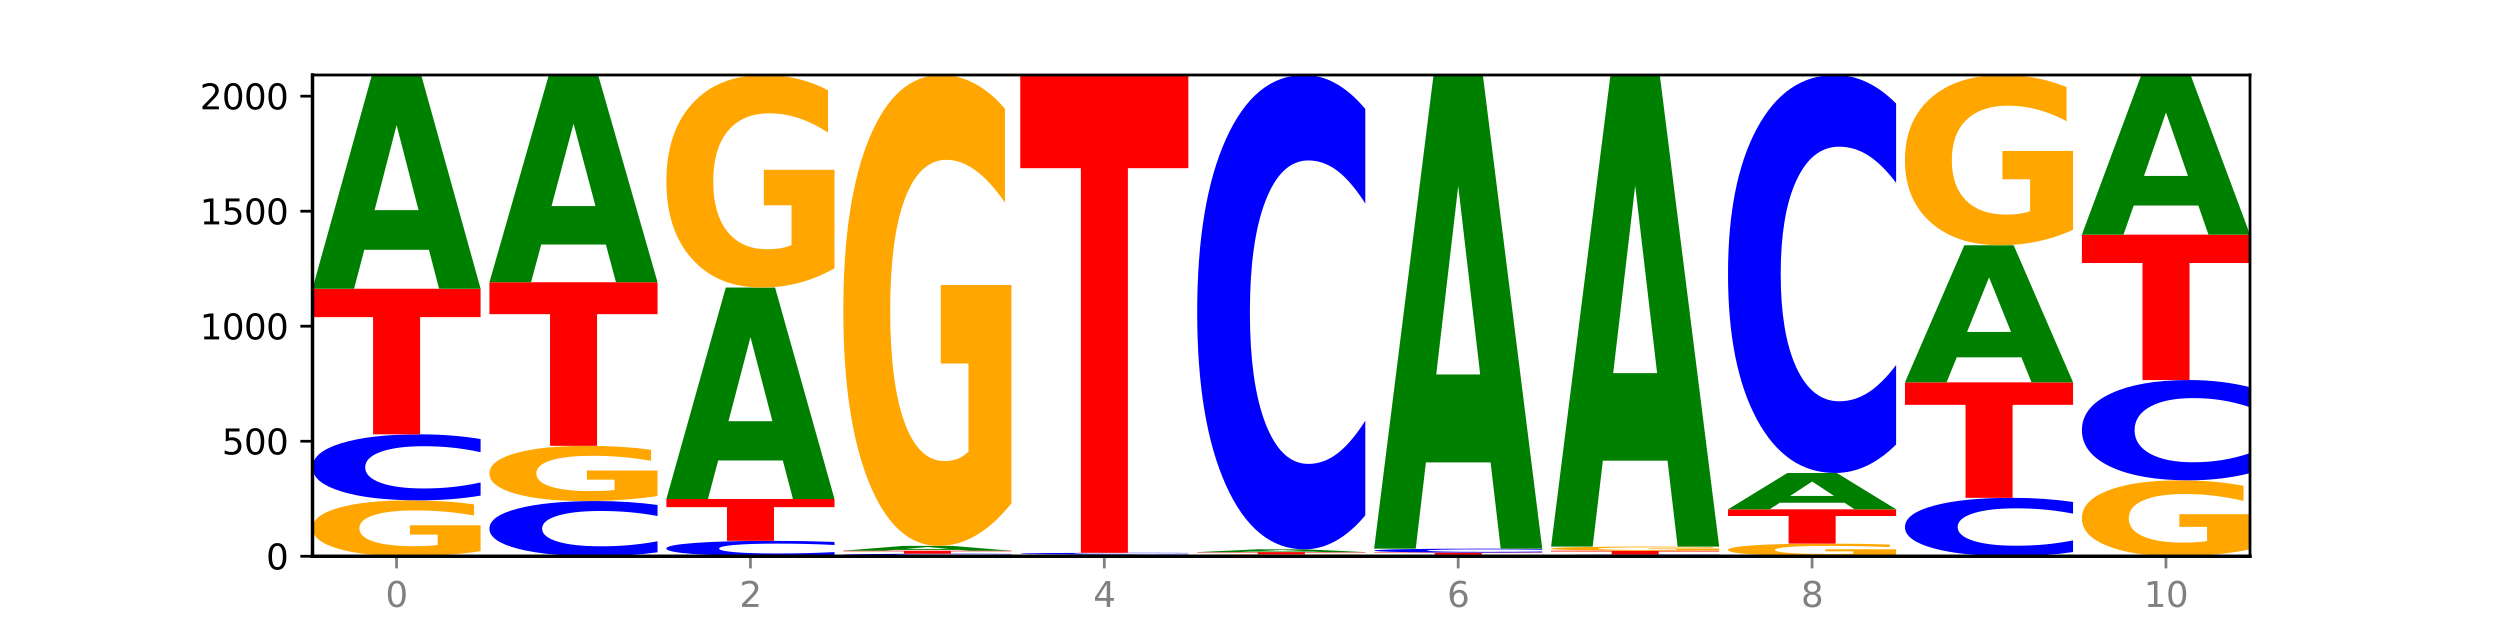 <?xml version="1.0" encoding="utf-8" standalone="no"?>
<!DOCTYPE svg PUBLIC "-//W3C//DTD SVG 1.1//EN"
  "http://www.w3.org/Graphics/SVG/1.1/DTD/svg11.dtd">
<svg xmlns:xlink="http://www.w3.org/1999/xlink" width="720pt" height="180pt" viewBox="0 0 720 180" xmlns="http://www.w3.org/2000/svg" version="1.1">
 <defs>
  <style type="text/css">*{stroke-linejoin: round; stroke-linecap: butt}</style>
 </defs>
 <g id="figure_1">
  <g id="patch_1">
   <path d="M 0 180 
L 720 180 
L 720 0 
L 0 0 
z
" style="fill: #ffffff"/>
  </g>
  <g id="axes_1">
   <g id="patch_2">
    <path d="M 90 160.2 
L 648 160.2 
L 648 21.6 
L 90 21.6 
z
" style="fill: #ffffff"/>
   </g>
   <g id="line2d_1">
    <path d="M 90 160.2 
L 648 160.2 
" clip-path="url(#pd1d148f9d8)" style="fill: none; stroke: #000000; stroke-width: 0.5; stroke-linecap: square"/>
   </g>
   <g id="patch_3">
    <path d="M 138.411 158.743 
Q 133.529 159.472 128.277 159.838 
Q 123.026 160.2 117.428 160.2 
Q 104.777 160.2 97.389 158.032 
Q 90 155.863 90 152.155 
Q 90 148.404 97.519 146.252 
Q 105.048 144.101 118.144 144.101 
Q 123.189 144.101 127.811 144.393 
Q 132.444 144.683 136.545 145.255 
L 136.545 148.464 
Q 132.313 147.729 128.126 147.366 
Q 123.938 147.001 119.728 147.001 
Q 111.938 147.001 107.717 148.338 
Q 103.497 149.671 103.497 152.155 
Q 103.497 154.616 107.566 155.96 
Q 111.634 157.3 119.12 157.3 
Q 121.16 157.3 122.907 157.224 
Q 124.654 157.144 126.042 156.977 
L 126.042 153.964 
L 118.068 153.964 
L 118.068 151.281 
L 138.411 151.281 
L 138.411 158.743 
z
" clip-path="url(#pd1d148f9d8)" style="fill: #ffa600"/>
   </g>
   <g id="patch_4">
    <path d="M 138.411 142.738 
Q 134.361 143.413 129.983 143.755 
Q 125.604 144.101 120.835 144.101 
Q 106.613 144.101 98.306 141.54 
Q 90 138.979 90 134.599 
Q 90 130.204 98.306 127.647 
Q 106.613 125.086 120.835 125.086 
Q 125.604 125.086 129.983 125.432 
Q 134.361 125.774 138.411 126.449 
L 138.411 130.239 
Q 134.325 129.344 130.361 128.928 
Q 126.397 128.511 122.018 128.511 
Q 114.163 128.511 109.662 130.133 
Q 105.173 131.752 105.173 134.599 
Q 105.173 137.435 109.662 139.057 
Q 114.163 140.676 122.018 140.676 
Q 126.397 140.676 130.361 140.259 
Q 134.325 139.839 138.411 138.943 
L 138.411 142.738 
z
" clip-path="url(#pd1d148f9d8)" style="fill: #0000ff"/>
   </g>
   <g id="patch_5">
    <path d="M 90 83.148 
L 138.411 83.148 
L 138.411 91.328 
L 120.994 91.328 
L 120.994 125.086 
L 107.45 125.086 
L 107.45 91.328 
L 90 91.328 
L 90 83.148 
z
" clip-path="url(#pd1d148f9d8)" style="fill: #ff0000"/>
   </g>
   <g id="patch_6">
    <path d="M 123.534 71.936 
L 104.916 71.936 
L 101.977 83.148 
L 90 83.148 
L 107.104 21.6 
L 121.307 21.6 
L 138.411 83.148 
L 126.444 83.148 
L 123.534 71.936 
z
M 107.886 60.513 
L 120.535 60.513 
L 114.22 36.031 
L 107.886 60.513 
z
" clip-path="url(#pd1d148f9d8)" style="fill: #008000"/>
   </g>
   <g id="patch_7">
    <path d="M 189.37 159.06 
Q 185.32 159.625 180.942 159.911 
Q 176.563 160.2 171.794 160.2 
Q 157.572 160.2 149.265 158.058 
Q 140.959 155.917 140.959 152.255 
Q 140.959 148.579 149.265 146.441 
Q 157.572 144.299 171.794 144.299 
Q 176.563 144.299 180.942 144.588 
Q 185.32 144.874 189.37 145.439 
L 189.37 148.609 
Q 185.284 147.86 181.32 147.512 
Q 177.356 147.164 172.977 147.164 
Q 165.122 147.164 160.621 148.52 
Q 156.132 149.873 156.132 152.255 
Q 156.132 154.626 160.621 155.983 
Q 165.122 157.336 172.977 157.336 
Q 177.356 157.336 181.32 156.988 
Q 185.284 156.636 189.37 155.887 
L 189.37 159.06 
z
" clip-path="url(#pd1d148f9d8)" style="fill: #0000ff"/>
   </g>
   <g id="patch_8">
    <path d="M 189.37 142.861 
Q 184.488 143.58 179.236 143.941 
Q 173.985 144.299 168.387 144.299 
Q 155.736 144.299 148.347 142.158 
Q 140.959 140.016 140.959 136.354 
Q 140.959 132.649 148.478 130.524 
Q 156.007 128.399 169.103 128.399 
Q 174.148 128.399 178.77 128.688 
Q 183.403 128.974 187.504 129.539 
L 187.504 132.708 
Q 183.272 131.982 179.084 131.624 
Q 174.896 131.263 170.687 131.263 
Q 162.897 131.263 158.676 132.583 
Q 154.456 133.9 154.456 136.354 
Q 154.456 138.785 158.524 140.112 
Q 162.593 141.435 170.079 141.435 
Q 172.119 141.435 173.866 141.36 
Q 175.613 141.281 177.001 141.117 
L 177.001 138.141 
L 169.027 138.141 
L 169.027 135.49 
L 189.37 135.49 
L 189.37 142.861 
z
" clip-path="url(#pd1d148f9d8)" style="fill: #ffa600"/>
   </g>
   <g id="patch_9">
    <path d="M 140.959 81.293 
L 189.37 81.293 
L 189.37 90.48 
L 171.953 90.48 
L 171.953 128.399 
L 158.409 128.399 
L 158.409 90.48 
L 140.959 90.48 
L 140.959 81.293 
z
" clip-path="url(#pd1d148f9d8)" style="fill: #ff0000"/>
   </g>
   <g id="patch_10">
    <path d="M 174.493 70.419 
L 155.875 70.419 
L 152.935 81.293 
L 140.959 81.293 
L 158.063 21.6 
L 172.266 21.6 
L 189.37 81.293 
L 177.403 81.293 
L 174.493 70.419 
z
M 158.845 59.34 
L 171.494 59.34 
L 165.179 35.596 
L 158.845 59.34 
z
" clip-path="url(#pd1d148f9d8)" style="fill: #008000"/>
   </g>
   <g id="patch_11">
    <path d="M 240.329 159.882 
Q 236.279 160.04 231.9 160.119 
Q 227.522 160.2 222.753 160.2 
Q 208.53 160.2 200.224 159.602 
Q 191.918 159.004 191.918 157.982 
Q 191.918 156.956 200.224 156.359 
Q 208.53 155.761 222.753 155.761 
Q 227.522 155.761 231.9 155.842 
Q 236.279 155.922 240.329 156.079 
L 240.329 156.964 
Q 236.243 156.755 232.279 156.658 
Q 228.314 156.561 223.936 156.561 
Q 216.081 156.561 211.58 156.939 
Q 207.091 157.317 207.091 157.982 
Q 207.091 158.644 211.58 159.023 
Q 216.081 159.4 223.936 159.4 
Q 228.314 159.4 232.279 159.303 
Q 236.243 159.205 240.329 158.996 
L 240.329 159.882 
z
" clip-path="url(#pd1d148f9d8)" style="fill: #0000ff"/>
   </g>
   <g id="patch_12">
    <path d="M 191.918 143.703 
L 240.329 143.703 
L 240.329 146.055 
L 222.912 146.055 
L 222.912 155.761 
L 209.368 155.761 
L 209.368 146.055 
L 191.918 146.055 
L 191.918 143.703 
z
" clip-path="url(#pd1d148f9d8)" style="fill: #ff0000"/>
   </g>
   <g id="patch_13">
    <path d="M 225.452 132.612 
L 206.834 132.612 
L 203.894 143.703 
L 191.918 143.703 
L 209.021 82.817 
L 223.225 82.817 
L 240.329 143.703 
L 228.362 143.703 
L 225.452 132.612 
z
M 209.803 121.311 
L 222.453 121.311 
L 216.138 97.093 
L 209.803 121.311 
z
" clip-path="url(#pd1d148f9d8)" style="fill: #008000"/>
   </g>
   <g id="patch_14">
    <path d="M 240.329 77.278 
Q 235.446 80.048 230.195 81.439 
Q 224.944 82.817 219.346 82.817 
Q 206.695 82.817 199.306 74.572 
Q 191.918 66.327 191.918 52.228 
Q 191.918 37.963 199.437 29.782 
Q 206.966 21.6 220.062 21.6 
Q 225.107 21.6 229.729 22.713 
Q 234.361 23.813 238.463 25.988 
L 238.463 38.191 
Q 234.231 35.396 230.043 34.018 
Q 225.855 32.627 221.646 32.627 
Q 213.856 32.627 209.635 37.71 
Q 205.415 42.781 205.415 52.228 
Q 205.415 61.585 209.483 66.694 
Q 213.552 71.79 221.038 71.79 
Q 223.078 71.79 224.825 71.499 
Q 226.571 71.196 227.96 70.564 
L 227.96 59.107 
L 219.986 59.107 
L 219.986 48.902 
L 240.329 48.902 
L 240.329 77.278 
z
" clip-path="url(#pd1d148f9d8)" style="fill: #ffa600"/>
   </g>
   <g id="patch_15">
    <path d="M 291.288 160.148 
Q 287.238 160.174 282.859 160.187 
Q 278.481 160.2 273.711 160.2 
Q 259.489 160.2 251.183 160.102 
Q 242.877 160.004 242.877 159.836 
Q 242.877 159.667 251.183 159.569 
Q 259.489 159.471 273.711 159.471 
Q 278.481 159.471 282.859 159.484 
Q 287.238 159.498 291.288 159.523 
L 291.288 159.669 
Q 287.202 159.634 283.237 159.618 
Q 279.273 159.602 274.895 159.602 
Q 267.04 159.602 262.539 159.665 
Q 258.05 159.727 258.05 159.836 
Q 258.05 159.945 262.539 160.007 
Q 267.04 160.069 274.895 160.069 
Q 279.273 160.069 283.237 160.053 
Q 287.202 160.037 291.288 160.002 
L 291.288 160.148 
z
" clip-path="url(#pd1d148f9d8)" style="fill: #0000ff"/>
   </g>
   <g id="patch_16">
    <path d="M 242.877 158.61 
L 291.288 158.61 
L 291.288 158.778 
L 273.871 158.778 
L 273.871 159.471 
L 260.327 159.471 
L 260.327 158.778 
L 242.877 158.778 
L 242.877 158.61 
z
" clip-path="url(#pd1d148f9d8)" style="fill: #ff0000"/>
   </g>
   <g id="patch_17">
    <path d="M 276.411 158.356 
L 257.793 158.356 
L 254.853 158.61 
L 242.877 158.61 
L 259.98 157.219 
L 274.184 157.219 
L 291.288 158.61 
L 279.321 158.61 
L 276.411 158.356 
z
M 260.762 158.098 
L 273.412 158.098 
L 267.097 157.545 
L 260.762 158.098 
z
" clip-path="url(#pd1d148f9d8)" style="fill: #008000"/>
   </g>
   <g id="patch_18">
    <path d="M 291.288 144.948 
Q 286.405 151.083 281.154 154.165 
Q 275.903 157.219 270.305 157.219 
Q 257.654 157.219 250.265 138.953 
Q 242.877 120.688 242.877 89.451 
Q 242.877 57.851 250.395 39.725 
Q 257.925 21.6 271.021 21.6 
Q 276.066 21.6 280.688 24.065 
Q 285.32 26.503 289.422 31.321 
L 289.422 58.355 
Q 285.19 52.164 281.002 49.11 
Q 276.814 46.029 272.605 46.029 
Q 264.815 46.029 260.594 57.291 
Q 256.374 68.524 256.374 89.451 
Q 256.374 110.182 260.442 121.5 
Q 264.511 132.79 271.997 132.79 
Q 274.037 132.79 275.784 132.146 
Q 277.53 131.473 278.919 130.073 
L 278.919 104.691 
L 270.945 104.691 
L 270.945 82.084 
L 291.288 82.084 
L 291.288 144.948 
z
" clip-path="url(#pd1d148f9d8)" style="fill: #ffa600"/>
   </g>
   <g id="patch_19">
    <path d="M 342.247 160.194 
Q 337.364 160.197 332.113 160.199 
Q 326.862 160.2 321.263 160.2 
Q 308.613 160.2 301.224 160.191 
Q 293.836 160.182 293.836 160.167 
Q 293.836 160.151 301.354 160.143 
Q 308.884 160.134 321.98 160.134 
Q 327.025 160.134 331.647 160.135 
Q 336.279 160.136 340.38 160.138 
L 340.38 160.152 
Q 336.149 160.149 331.961 160.147 
Q 327.773 160.146 323.564 160.146 
Q 315.774 160.146 311.553 160.151 
Q 307.333 160.157 307.333 160.167 
Q 307.333 160.177 311.401 160.183 
Q 315.47 160.188 322.956 160.188 
Q 324.996 160.188 326.742 160.188 
Q 328.489 160.187 329.878 160.187 
L 329.878 160.174 
L 321.904 160.174 
L 321.904 160.163 
L 342.247 160.163 
L 342.247 160.194 
z
" clip-path="url(#pd1d148f9d8)" style="fill: #ffa600"/>
   </g>
   <g id="patch_20">
    <path d="M 327.37 160.061 
L 308.752 160.061 
L 305.812 160.134 
L 293.836 160.134 
L 310.939 159.736 
L 325.143 159.736 
L 342.247 160.134 
L 330.28 160.134 
L 327.37 160.061 
z
M 311.721 159.988 
L 324.371 159.988 
L 318.056 159.829 
L 311.721 159.988 
z
" clip-path="url(#pd1d148f9d8)" style="fill: #008000"/>
   </g>
   <g id="patch_21">
    <path d="M 342.247 159.698 
Q 338.197 159.717 333.818 159.727 
Q 329.439 159.736 324.67 159.736 
Q 310.448 159.736 302.142 159.665 
Q 293.836 159.593 293.836 159.471 
Q 293.836 159.349 302.142 159.278 
Q 310.448 159.206 324.67 159.206 
Q 329.439 159.206 333.818 159.216 
Q 338.197 159.225 342.247 159.244 
L 342.247 159.35 
Q 338.16 159.325 334.196 159.313 
Q 330.232 159.302 325.853 159.302 
Q 317.998 159.302 313.498 159.347 
Q 309.009 159.392 309.009 159.471 
Q 309.009 159.55 313.498 159.596 
Q 317.998 159.641 325.853 159.641 
Q 330.232 159.641 334.196 159.629 
Q 338.16 159.617 342.247 159.592 
L 342.247 159.698 
z
" clip-path="url(#pd1d148f9d8)" style="fill: #0000ff"/>
   </g>
   <g id="patch_22">
    <path d="M 293.836 21.6 
L 342.247 21.6 
L 342.247 48.437 
L 324.83 48.437 
L 324.83 159.206 
L 311.286 159.206 
L 311.286 48.437 
L 293.836 48.437 
L 293.836 21.6 
z
" clip-path="url(#pd1d148f9d8)" style="fill: #ff0000"/>
   </g>
   <g id="patch_23">
    <path d="M 393.205 160.152 
Q 388.323 160.176 383.072 160.188 
Q 377.821 160.2 372.222 160.2 
Q 359.572 160.2 352.183 160.129 
Q 344.795 160.057 344.795 159.935 
Q 344.795 159.812 352.313 159.741 
Q 359.843 159.67 372.938 159.67 
Q 377.983 159.67 382.605 159.68 
Q 387.238 159.689 391.339 159.708 
L 391.339 159.814 
Q 387.108 159.789 382.92 159.777 
Q 378.732 159.765 374.522 159.765 
Q 366.732 159.765 362.512 159.809 
Q 358.291 159.853 358.291 159.935 
Q 358.291 160.016 362.36 160.06 
Q 366.429 160.105 373.915 160.105 
Q 375.955 160.105 377.701 160.102 
Q 379.448 160.099 380.837 160.094 
L 380.837 159.995 
L 372.862 159.995 
L 372.862 159.906 
L 393.205 159.906 
L 393.205 160.152 
z
" clip-path="url(#pd1d148f9d8)" style="fill: #ffa600"/>
   </g>
   <g id="patch_24">
    <path d="M 344.795 159.007 
L 393.205 159.007 
L 393.205 159.137 
L 375.789 159.137 
L 375.789 159.67 
L 362.245 159.67 
L 362.245 159.137 
L 344.795 159.137 
L 344.795 159.007 
z
" clip-path="url(#pd1d148f9d8)" style="fill: #ff0000"/>
   </g>
   <g id="patch_25">
    <path d="M 378.329 158.863 
L 359.711 158.863 
L 356.771 159.007 
L 344.795 159.007 
L 361.898 158.212 
L 376.102 158.212 
L 393.205 159.007 
L 381.239 159.007 
L 378.329 158.863 
z
M 362.68 158.715 
L 375.33 158.715 
L 369.015 158.399 
L 362.68 158.715 
z
" clip-path="url(#pd1d148f9d8)" style="fill: #008000"/>
   </g>
   <g id="patch_26">
    <path d="M 393.205 148.42 
Q 389.156 153.274 384.777 155.729 
Q 380.398 158.212 375.629 158.212 
Q 361.407 158.212 353.101 139.813 
Q 344.795 121.414 344.795 89.949 
Q 344.795 58.371 353.101 39.999 
Q 361.407 21.6 375.629 21.6 
Q 380.398 21.6 384.777 24.083 
Q 389.156 26.538 393.205 31.392 
L 393.205 58.624 
Q 389.119 52.19 385.155 49.199 
Q 381.191 46.208 376.812 46.208 
Q 368.957 46.208 364.457 57.863 
Q 359.968 69.489 359.968 89.949 
Q 359.968 110.323 364.457 121.978 
Q 368.957 133.605 376.812 133.605 
Q 381.191 133.605 385.155 130.613 
Q 389.119 127.594 393.205 121.16 
L 393.205 148.42 
z
" clip-path="url(#pd1d148f9d8)" style="fill: #0000ff"/>
   </g>
   <g id="patch_27">
    <path d="M 444.164 160.164 
Q 439.282 160.182 434.031 160.191 
Q 428.78 160.2 423.181 160.2 
Q 410.531 160.2 403.142 160.146 
Q 395.753 160.093 395.753 160.001 
Q 395.753 159.909 403.272 159.856 
Q 410.802 159.802 423.897 159.802 
Q 428.942 159.802 433.564 159.81 
Q 438.197 159.817 442.298 159.831 
L 442.298 159.91 
Q 438.067 159.892 433.879 159.883 
Q 429.691 159.874 425.481 159.874 
Q 417.691 159.874 413.471 159.907 
Q 409.25 159.94 409.25 160.001 
Q 409.25 160.062 413.319 160.095 
Q 417.388 160.128 424.874 160.128 
Q 426.914 160.128 428.66 160.127 
Q 430.407 160.125 431.796 160.12 
L 431.796 160.046 
L 423.821 160.046 
L 423.821 159.98 
L 444.164 159.98 
L 444.164 160.164 
z
" clip-path="url(#pd1d148f9d8)" style="fill: #ffa600"/>
   </g>
   <g id="patch_28">
    <path d="M 395.753 159.14 
L 444.164 159.14 
L 444.164 159.269 
L 426.748 159.269 
L 426.748 159.802 
L 413.204 159.802 
L 413.204 159.269 
L 395.753 159.269 
L 395.753 159.14 
z
" clip-path="url(#pd1d148f9d8)" style="fill: #ff0000"/>
   </g>
   <g id="patch_29">
    <path d="M 444.164 159.059 
Q 440.115 159.099 435.736 159.119 
Q 431.357 159.14 426.588 159.14 
Q 412.366 159.14 404.06 158.988 
Q 395.753 158.837 395.753 158.577 
Q 395.753 158.317 404.06 158.165 
Q 412.366 158.014 426.588 158.014 
Q 431.357 158.014 435.736 158.034 
Q 440.115 158.054 444.164 158.094 
L 444.164 158.319 
Q 440.078 158.266 436.114 158.241 
Q 432.15 158.217 427.771 158.217 
Q 419.916 158.217 415.415 158.313 
Q 410.927 158.408 410.927 158.577 
Q 410.927 158.745 415.415 158.841 
Q 419.916 158.937 427.771 158.937 
Q 432.15 158.937 436.114 158.912 
Q 440.078 158.888 444.164 158.834 
L 444.164 159.059 
z
" clip-path="url(#pd1d148f9d8)" style="fill: #0000ff"/>
   </g>
   <g id="patch_30">
    <path d="M 429.288 133.163 
L 410.67 133.163 
L 407.73 158.014 
L 395.753 158.014 
L 412.857 21.6 
L 427.061 21.6 
L 444.164 158.014 
L 432.198 158.014 
L 429.288 133.163 
z
M 413.639 107.845 
L 426.289 107.845 
L 419.974 53.584 
L 413.639 107.845 
z
" clip-path="url(#pd1d148f9d8)" style="fill: #008000"/>
   </g>
   <g id="patch_31">
    <path d="M 495.123 160.167 
Q 491.074 160.183 486.695 160.192 
Q 482.316 160.2 477.547 160.2 
Q 463.325 160.2 455.019 160.138 
Q 446.712 160.075 446.712 159.968 
Q 446.712 159.861 455.019 159.799 
Q 463.325 159.736 477.547 159.736 
Q 482.316 159.736 486.695 159.745 
Q 491.074 159.753 495.123 159.769 
L 495.123 159.862 
Q 491.037 159.84 487.073 159.83 
Q 483.109 159.82 478.73 159.82 
Q 470.875 159.82 466.374 159.859 
Q 461.886 159.899 461.886 159.968 
Q 461.886 160.037 466.374 160.077 
Q 470.875 160.116 478.73 160.116 
Q 483.109 160.116 487.073 160.106 
Q 491.037 160.096 495.123 160.074 
L 495.123 160.167 
z
" clip-path="url(#pd1d148f9d8)" style="fill: #0000ff"/>
   </g>
   <g id="patch_32">
    <path d="M 446.712 158.61 
L 495.123 158.61 
L 495.123 158.83 
L 477.707 158.83 
L 477.707 159.736 
L 464.163 159.736 
L 464.163 158.83 
L 446.712 158.83 
L 446.712 158.61 
z
" clip-path="url(#pd1d148f9d8)" style="fill: #ff0000"/>
   </g>
   <g id="patch_33">
    <path d="M 495.123 158.502 
Q 490.241 158.556 484.99 158.583 
Q 479.739 158.61 474.14 158.61 
Q 461.489 158.61 454.101 158.449 
Q 446.712 158.289 446.712 158.014 
Q 446.712 157.736 454.231 157.577 
Q 461.761 157.417 474.856 157.417 
Q 479.901 157.417 484.523 157.439 
Q 489.156 157.461 493.257 157.503 
L 493.257 157.741 
Q 489.026 157.686 484.838 157.659 
Q 480.65 157.632 476.44 157.632 
Q 468.65 157.632 464.43 157.731 
Q 460.209 157.83 460.209 158.014 
Q 460.209 158.196 464.278 158.296 
Q 468.346 158.395 475.833 158.395 
Q 477.872 158.395 479.619 158.389 
Q 481.366 158.384 482.755 158.371 
L 482.755 158.148 
L 474.78 158.148 
L 474.78 157.949 
L 495.123 157.949 
L 495.123 158.502 
z
" clip-path="url(#pd1d148f9d8)" style="fill: #ffa600"/>
   </g>
   <g id="patch_34">
    <path d="M 480.247 132.676 
L 461.629 132.676 
L 458.689 157.417 
L 446.712 157.417 
L 463.816 21.6 
L 478.02 21.6 
L 495.123 157.417 
L 483.157 157.417 
L 480.247 132.676 
z
M 464.598 107.468 
L 477.248 107.468 
L 470.933 53.444 
L 464.598 107.468 
z
" clip-path="url(#pd1d148f9d8)" style="fill: #008000"/>
   </g>
   <g id="patch_35">
    <path d="M 546.082 159.87 
Q 541.2 160.035 535.949 160.118 
Q 530.697 160.2 525.099 160.2 
Q 512.448 160.2 505.06 159.709 
Q 497.671 159.218 497.671 158.379 
Q 497.671 157.53 505.19 157.043 
Q 512.72 156.556 525.815 156.556 
Q 530.86 156.556 535.482 156.622 
Q 540.115 156.688 544.216 156.817 
L 544.216 157.544 
Q 539.985 157.377 535.797 157.295 
Q 531.609 157.212 527.399 157.212 
Q 519.609 157.212 515.389 157.515 
Q 511.168 157.817 511.168 158.379 
Q 511.168 158.936 515.237 159.24 
Q 519.305 159.544 526.792 159.544 
Q 528.831 159.544 530.578 159.526 
Q 532.325 159.508 533.714 159.471 
L 533.714 158.789 
L 525.739 158.789 
L 525.739 158.181 
L 546.082 158.181 
L 546.082 159.87 
z
" clip-path="url(#pd1d148f9d8)" style="fill: #ffa600"/>
   </g>
   <g id="patch_36">
    <path d="M 497.671 146.685 
L 546.082 146.685 
L 546.082 148.61 
L 528.666 148.61 
L 528.666 156.556 
L 515.122 156.556 
L 515.122 148.61 
L 497.671 148.61 
L 497.671 146.685 
z
" clip-path="url(#pd1d148f9d8)" style="fill: #ff0000"/>
   </g>
   <g id="patch_37">
    <path d="M 531.206 144.778 
L 512.587 144.778 
L 509.648 146.685 
L 497.671 146.685 
L 514.775 136.217 
L 528.979 136.217 
L 546.082 146.685 
L 534.116 146.685 
L 531.206 144.778 
z
M 515.557 142.835 
L 528.206 142.835 
L 521.892 138.671 
L 515.557 142.835 
z
" clip-path="url(#pd1d148f9d8)" style="fill: #008000"/>
   </g>
   <g id="patch_38">
    <path d="M 546.082 128.001 
Q 542.033 132.073 537.654 134.133 
Q 533.275 136.217 528.506 136.217 
Q 514.284 136.217 505.978 120.78 
Q 497.671 105.343 497.671 78.944 
Q 497.671 52.45 505.978 37.037 
Q 514.284 21.6 528.506 21.6 
Q 533.275 21.6 537.654 23.684 
Q 542.033 25.743 546.082 29.816 
L 546.082 52.663 
Q 541.996 47.265 538.032 44.755 
Q 534.068 42.246 529.689 42.246 
Q 521.834 42.246 517.333 52.024 
Q 512.845 61.779 512.845 78.944 
Q 512.845 96.038 517.333 105.816 
Q 521.834 115.571 529.689 115.571 
Q 534.068 115.571 538.032 113.061 
Q 541.996 110.528 546.082 105.13 
L 546.082 128.001 
z
" clip-path="url(#pd1d148f9d8)" style="fill: #0000ff"/>
   </g>
   <g id="patch_39">
    <path d="M 597.041 158.994 
Q 592.992 159.592 588.613 159.894 
Q 584.234 160.2 579.465 160.2 
Q 565.243 160.2 556.936 157.934 
Q 548.63 155.667 548.63 151.791 
Q 548.63 147.901 556.936 145.638 
Q 565.243 143.372 579.465 143.372 
Q 584.234 143.372 588.613 143.678 
Q 592.992 143.98 597.041 144.578 
L 597.041 147.933 
Q 592.955 147.14 588.991 146.772 
Q 585.027 146.403 580.648 146.403 
Q 572.793 146.403 568.292 147.839 
Q 563.804 149.271 563.804 151.791 
Q 563.804 154.301 568.292 155.737 
Q 572.793 157.169 580.648 157.169 
Q 585.027 157.169 588.991 156.8 
Q 592.955 156.428 597.041 155.636 
L 597.041 158.994 
z
" clip-path="url(#pd1d148f9d8)" style="fill: #0000ff"/>
   </g>
   <g id="patch_40">
    <path d="M 548.63 110.113 
L 597.041 110.113 
L 597.041 116.6 
L 579.624 116.6 
L 579.624 143.372 
L 566.081 143.372 
L 566.081 116.6 
L 548.63 116.6 
L 548.63 110.113 
z
" clip-path="url(#pd1d148f9d8)" style="fill: #ff0000"/>
   </g>
   <g id="patch_41">
    <path d="M 582.164 102.92 
L 563.546 102.92 
L 560.607 110.113 
L 548.63 110.113 
L 565.734 70.627 
L 579.937 70.627 
L 597.041 110.113 
L 585.074 110.113 
L 582.164 102.92 
z
M 566.516 95.591 
L 579.165 95.591 
L 572.85 79.885 
L 566.516 95.591 
z
" clip-path="url(#pd1d148f9d8)" style="fill: #008000"/>
   </g>
   <g id="patch_42">
    <path d="M 597.041 66.191 
Q 592.159 68.409 586.908 69.523 
Q 581.656 70.627 576.058 70.627 
Q 563.407 70.627 556.019 64.024 
Q 548.63 57.421 548.63 46.129 
Q 548.63 34.705 556.149 28.152 
Q 563.679 21.6 576.774 21.6 
Q 581.819 21.6 586.441 22.491 
Q 591.074 23.372 595.175 25.114 
L 595.175 34.887 
Q 590.944 32.649 586.756 31.545 
Q 582.568 30.431 578.358 30.431 
Q 570.568 30.431 566.348 34.502 
Q 562.127 38.563 562.127 46.129 
Q 562.127 53.623 566.196 57.714 
Q 570.264 61.796 577.75 61.796 
Q 579.79 61.796 581.537 61.563 
Q 583.284 61.32 584.673 60.813 
L 584.673 51.638 
L 576.698 51.638 
L 576.698 43.465 
L 597.041 43.465 
L 597.041 66.191 
z
" clip-path="url(#pd1d148f9d8)" style="fill: #ffa600"/>
   </g>
   <g id="patch_43">
    <path d="M 648 158.222 
Q 643.118 159.211 637.866 159.708 
Q 632.615 160.2 627.017 160.2 
Q 614.366 160.2 606.978 157.255 
Q 599.589 154.311 599.589 149.275 
Q 599.589 144.181 607.108 141.259 
Q 614.637 138.337 627.733 138.337 
Q 632.778 138.337 637.4 138.734 
Q 642.033 139.127 646.134 139.904 
L 646.134 144.262 
Q 641.903 143.264 637.715 142.772 
Q 633.527 142.275 629.317 142.275 
Q 621.527 142.275 617.306 144.09 
Q 613.086 145.901 613.086 149.275 
Q 613.086 152.617 617.155 154.442 
Q 621.223 156.262 628.709 156.262 
Q 630.749 156.262 632.496 156.158 
Q 634.243 156.05 635.631 155.824 
L 635.631 151.732 
L 627.657 151.732 
L 627.657 148.087 
L 648 148.087 
L 648 158.222 
z
" clip-path="url(#pd1d148f9d8)" style="fill: #ffa600"/>
   </g>
   <g id="patch_44">
    <path d="M 648 136.266 
Q 643.951 137.292 639.572 137.812 
Q 635.193 138.337 630.424 138.337 
Q 616.202 138.337 607.895 134.446 
Q 599.589 130.556 599.589 123.903 
Q 599.589 117.226 607.895 113.341 
Q 616.202 109.451 630.424 109.451 
Q 635.193 109.451 639.572 109.976 
Q 643.951 110.495 648 111.521 
L 648 117.279 
Q 643.914 115.919 639.95 115.286 
Q 635.986 114.654 631.607 114.654 
Q 623.752 114.654 619.251 117.118 
Q 614.762 119.577 614.762 123.903 
Q 614.762 128.211 619.251 130.675 
Q 623.752 133.134 631.607 133.134 
Q 635.986 133.134 639.95 132.501 
Q 643.914 131.863 648 130.502 
L 648 136.266 
z
" clip-path="url(#pd1d148f9d8)" style="fill: #0000ff"/>
   </g>
   <g id="patch_45">
    <path d="M 599.589 67.579 
L 648 67.579 
L 648 75.745 
L 630.583 75.745 
L 630.583 109.451 
L 617.04 109.451 
L 617.04 75.745 
L 599.589 75.745 
L 599.589 67.579 
z
" clip-path="url(#pd1d148f9d8)" style="fill: #ff0000"/>
   </g>
   <g id="patch_46">
    <path d="M 633.123 59.203 
L 614.505 59.203 
L 611.566 67.579 
L 599.589 67.579 
L 616.693 21.6 
L 630.896 21.6 
L 648 67.579 
L 636.033 67.579 
L 633.123 59.203 
z
M 617.475 50.67 
L 630.124 50.67 
L 623.809 32.38 
L 617.475 50.67 
z
" clip-path="url(#pd1d148f9d8)" style="fill: #008000"/>
   </g>
   <g id="matplotlib.axis_1">
    <g id="xtick_1">
     <g id="line2d_2">
      <defs>
       <path id="m03ef987bc2" d="M 0 0 
L 0 3.5 
" style="stroke: #808080; stroke-width: 0.8"/>
      </defs>
      <g>
       <use xlink:href="#m03ef987bc2" x="114.205" y="160.2" style="fill: #808080; stroke: #808080; stroke-width: 0.8"/>
      </g>
     </g>
     <g id="text_1">
      <!-- 0 -->
      <g style="fill: #808080" transform="translate(111.024 174.798) scale(0.1 -0.1)">
       <defs>
        <path id="DejaVuSans-30" d="M 2034 4250 
Q 1547 4250 1301 3770 
Q 1056 3291 1056 2328 
Q 1056 1369 1301 889 
Q 1547 409 2034 409 
Q 2525 409 2770 889 
Q 3016 1369 3016 2328 
Q 3016 3291 2770 3770 
Q 2525 4250 2034 4250 
z
M 2034 4750 
Q 2819 4750 3233 4129 
Q 3647 3509 3647 2328 
Q 3647 1150 3233 529 
Q 2819 -91 2034 -91 
Q 1250 -91 836 529 
Q 422 1150 422 2328 
Q 422 3509 836 4129 
Q 1250 4750 2034 4750 
z
" transform="scale(0.016)"/>
       </defs>
       <use xlink:href="#DejaVuSans-30"/>
      </g>
     </g>
    </g>
    <g id="xtick_2">
     <g id="line2d_3">
      <g>
       <use xlink:href="#m03ef987bc2" x="216.123" y="160.2" style="fill: #808080; stroke: #808080; stroke-width: 0.8"/>
      </g>
     </g>
     <g id="text_2">
      <!-- 2 -->
      <g style="fill: #808080" transform="translate(212.942 174.798) scale(0.1 -0.1)">
       <defs>
        <path id="DejaVuSans-32" d="M 1228 531 
L 3431 531 
L 3431 0 
L 469 0 
L 469 531 
Q 828 903 1448 1529 
Q 2069 2156 2228 2338 
Q 2531 2678 2651 2914 
Q 2772 3150 2772 3378 
Q 2772 3750 2511 3984 
Q 2250 4219 1831 4219 
Q 1534 4219 1204 4116 
Q 875 4013 500 3803 
L 500 4441 
Q 881 4594 1212 4672 
Q 1544 4750 1819 4750 
Q 2544 4750 2975 4387 
Q 3406 4025 3406 3419 
Q 3406 3131 3298 2873 
Q 3191 2616 2906 2266 
Q 2828 2175 2409 1742 
Q 1991 1309 1228 531 
z
" transform="scale(0.016)"/>
       </defs>
       <use xlink:href="#DejaVuSans-32"/>
      </g>
     </g>
    </g>
    <g id="xtick_3">
     <g id="line2d_4">
      <g>
       <use xlink:href="#m03ef987bc2" x="318.041" y="160.2" style="fill: #808080; stroke: #808080; stroke-width: 0.8"/>
      </g>
     </g>
     <g id="text_3">
      <!-- 4 -->
      <g style="fill: #808080" transform="translate(314.86 174.798) scale(0.1 -0.1)">
       <defs>
        <path id="DejaVuSans-34" d="M 2419 4116 
L 825 1625 
L 2419 1625 
L 2419 4116 
z
M 2253 4666 
L 3047 4666 
L 3047 1625 
L 3713 1625 
L 3713 1100 
L 3047 1100 
L 3047 0 
L 2419 0 
L 2419 1100 
L 313 1100 
L 313 1709 
L 2253 4666 
z
" transform="scale(0.016)"/>
       </defs>
       <use xlink:href="#DejaVuSans-34"/>
      </g>
     </g>
    </g>
    <g id="xtick_4">
     <g id="line2d_5">
      <g>
       <use xlink:href="#m03ef987bc2" x="419.959" y="160.2" style="fill: #808080; stroke: #808080; stroke-width: 0.8"/>
      </g>
     </g>
     <g id="text_4">
      <!-- 6 -->
      <g style="fill: #808080" transform="translate(416.778 174.798) scale(0.1 -0.1)">
       <defs>
        <path id="DejaVuSans-36" d="M 2113 2584 
Q 1688 2584 1439 2293 
Q 1191 2003 1191 1497 
Q 1191 994 1439 701 
Q 1688 409 2113 409 
Q 2538 409 2786 701 
Q 3034 994 3034 1497 
Q 3034 2003 2786 2293 
Q 2538 2584 2113 2584 
z
M 3366 4563 
L 3366 3988 
Q 3128 4100 2886 4159 
Q 2644 4219 2406 4219 
Q 1781 4219 1451 3797 
Q 1122 3375 1075 2522 
Q 1259 2794 1537 2939 
Q 1816 3084 2150 3084 
Q 2853 3084 3261 2657 
Q 3669 2231 3669 1497 
Q 3669 778 3244 343 
Q 2819 -91 2113 -91 
Q 1303 -91 875 529 
Q 447 1150 447 2328 
Q 447 3434 972 4092 
Q 1497 4750 2381 4750 
Q 2619 4750 2861 4703 
Q 3103 4656 3366 4563 
z
" transform="scale(0.016)"/>
       </defs>
       <use xlink:href="#DejaVuSans-36"/>
      </g>
     </g>
    </g>
    <g id="xtick_5">
     <g id="line2d_6">
      <g>
       <use xlink:href="#m03ef987bc2" x="521.877" y="160.2" style="fill: #808080; stroke: #808080; stroke-width: 0.8"/>
      </g>
     </g>
     <g id="text_5">
      <!-- 8 -->
      <g style="fill: #808080" transform="translate(518.695 174.798) scale(0.1 -0.1)">
       <defs>
        <path id="DejaVuSans-38" d="M 2034 2216 
Q 1584 2216 1326 1975 
Q 1069 1734 1069 1313 
Q 1069 891 1326 650 
Q 1584 409 2034 409 
Q 2484 409 2743 651 
Q 3003 894 3003 1313 
Q 3003 1734 2745 1975 
Q 2488 2216 2034 2216 
z
M 1403 2484 
Q 997 2584 770 2862 
Q 544 3141 544 3541 
Q 544 4100 942 4425 
Q 1341 4750 2034 4750 
Q 2731 4750 3128 4425 
Q 3525 4100 3525 3541 
Q 3525 3141 3298 2862 
Q 3072 2584 2669 2484 
Q 3125 2378 3379 2068 
Q 3634 1759 3634 1313 
Q 3634 634 3220 271 
Q 2806 -91 2034 -91 
Q 1263 -91 848 271 
Q 434 634 434 1313 
Q 434 1759 690 2068 
Q 947 2378 1403 2484 
z
M 1172 3481 
Q 1172 3119 1398 2916 
Q 1625 2713 2034 2713 
Q 2441 2713 2670 2916 
Q 2900 3119 2900 3481 
Q 2900 3844 2670 4047 
Q 2441 4250 2034 4250 
Q 1625 4250 1398 4047 
Q 1172 3844 1172 3481 
z
" transform="scale(0.016)"/>
       </defs>
       <use xlink:href="#DejaVuSans-38"/>
      </g>
     </g>
    </g>
    <g id="xtick_6">
     <g id="line2d_7">
      <g>
       <use xlink:href="#m03ef987bc2" x="623.795" y="160.2" style="fill: #808080; stroke: #808080; stroke-width: 0.8"/>
      </g>
     </g>
     <g id="text_6">
      <!-- 10 -->
      <g style="fill: #808080" transform="translate(617.432 174.798) scale(0.1 -0.1)">
       <defs>
        <path id="DejaVuSans-31" d="M 794 531 
L 1825 531 
L 1825 4091 
L 703 3866 
L 703 4441 
L 1819 4666 
L 2450 4666 
L 2450 531 
L 3481 531 
L 3481 0 
L 794 0 
L 794 531 
z
" transform="scale(0.016)"/>
       </defs>
       <use xlink:href="#DejaVuSans-31"/>
       <use xlink:href="#DejaVuSans-30" x="63.623"/>
      </g>
     </g>
    </g>
   </g>
   <g id="matplotlib.axis_2">
    <g id="ytick_1">
     <g id="line2d_8">
      <defs>
       <path id="m633ce846b4" d="M 0 0 
L -3.5 0 
" style="stroke: #000000; stroke-width: 0.8"/>
      </defs>
      <g>
       <use xlink:href="#m633ce846b4" x="90" y="160.2" style="stroke: #000000; stroke-width: 0.8"/>
      </g>
     </g>
     <g id="text_7">
      <!-- 0 -->
      <g transform="translate(76.638 163.999) scale(0.1 -0.1)">
       <use xlink:href="#DejaVuSans-30"/>
      </g>
     </g>
    </g>
    <g id="ytick_2">
     <g id="line2d_9">
      <g>
       <use xlink:href="#m633ce846b4" x="90" y="127.074" style="stroke: #000000; stroke-width: 0.8"/>
      </g>
     </g>
     <g id="text_8">
      <!-- 500 -->
      <g transform="translate(63.913 130.873) scale(0.1 -0.1)">
       <defs>
        <path id="DejaVuSans-35" d="M 691 4666 
L 3169 4666 
L 3169 4134 
L 1269 4134 
L 1269 2991 
Q 1406 3038 1543 3061 
Q 1681 3084 1819 3084 
Q 2600 3084 3056 2656 
Q 3513 2228 3513 1497 
Q 3513 744 3044 326 
Q 2575 -91 1722 -91 
Q 1428 -91 1123 -41 
Q 819 9 494 109 
L 494 744 
Q 775 591 1075 516 
Q 1375 441 1709 441 
Q 2250 441 2565 725 
Q 2881 1009 2881 1497 
Q 2881 1984 2565 2268 
Q 2250 2553 1709 2553 
Q 1456 2553 1204 2497 
Q 953 2441 691 2322 
L 691 4666 
z
" transform="scale(0.016)"/>
       </defs>
       <use xlink:href="#DejaVuSans-35"/>
       <use xlink:href="#DejaVuSans-30" x="63.623"/>
       <use xlink:href="#DejaVuSans-30" x="127.246"/>
      </g>
     </g>
    </g>
    <g id="ytick_3">
     <g id="line2d_10">
      <g>
       <use xlink:href="#m633ce846b4" x="90" y="93.948" style="stroke: #000000; stroke-width: 0.8"/>
      </g>
     </g>
     <g id="text_9">
      <!-- 1000 -->
      <g transform="translate(57.55 97.747) scale(0.1 -0.1)">
       <use xlink:href="#DejaVuSans-31"/>
       <use xlink:href="#DejaVuSans-30" x="63.623"/>
       <use xlink:href="#DejaVuSans-30" x="127.246"/>
       <use xlink:href="#DejaVuSans-30" x="190.869"/>
      </g>
     </g>
    </g>
    <g id="ytick_4">
     <g id="line2d_11">
      <g>
       <use xlink:href="#m633ce846b4" x="90" y="60.821" style="stroke: #000000; stroke-width: 0.8"/>
      </g>
     </g>
     <g id="text_10">
      <!-- 1500 -->
      <g transform="translate(57.55 64.621) scale(0.1 -0.1)">
       <use xlink:href="#DejaVuSans-31"/>
       <use xlink:href="#DejaVuSans-35" x="63.623"/>
       <use xlink:href="#DejaVuSans-30" x="127.246"/>
       <use xlink:href="#DejaVuSans-30" x="190.869"/>
      </g>
     </g>
    </g>
    <g id="ytick_5">
     <g id="line2d_12">
      <g>
       <use xlink:href="#m633ce846b4" x="90" y="27.695" style="stroke: #000000; stroke-width: 0.8"/>
      </g>
     </g>
     <g id="text_11">
      <!-- 2000 -->
      <g transform="translate(57.55 31.494) scale(0.1 -0.1)">
       <use xlink:href="#DejaVuSans-32"/>
       <use xlink:href="#DejaVuSans-30" x="63.623"/>
       <use xlink:href="#DejaVuSans-30" x="127.246"/>
       <use xlink:href="#DejaVuSans-30" x="190.869"/>
      </g>
     </g>
    </g>
   </g>
   <g id="patch_47">
    <path d="M 90 160.2 
L 90 21.6 
" style="fill: none; stroke: #000000; stroke-linejoin: miter; stroke-linecap: square"/>
   </g>
   <g id="patch_48">
    <path d="M 648 160.2 
L 648 21.6 
" style="fill: none; stroke: #000000; stroke-width: 0.8; stroke-linejoin: miter; stroke-linecap: square"/>
   </g>
   <g id="patch_49">
    <path d="M 90 160.2 
L 648 160.2 
" style="fill: none; stroke: #000000; stroke-linejoin: miter; stroke-linecap: square"/>
   </g>
   <g id="patch_50">
    <path d="M 90 21.6 
L 648 21.6 
" style="fill: none; stroke: #000000; stroke-width: 0.8; stroke-linejoin: miter; stroke-linecap: square"/>
   </g>
  </g>
 </g>
 <defs>
  <clipPath id="pd1d148f9d8">
   <rect x="90" y="21.6" width="558" height="138.6"/>
  </clipPath>
 </defs>
</svg>
